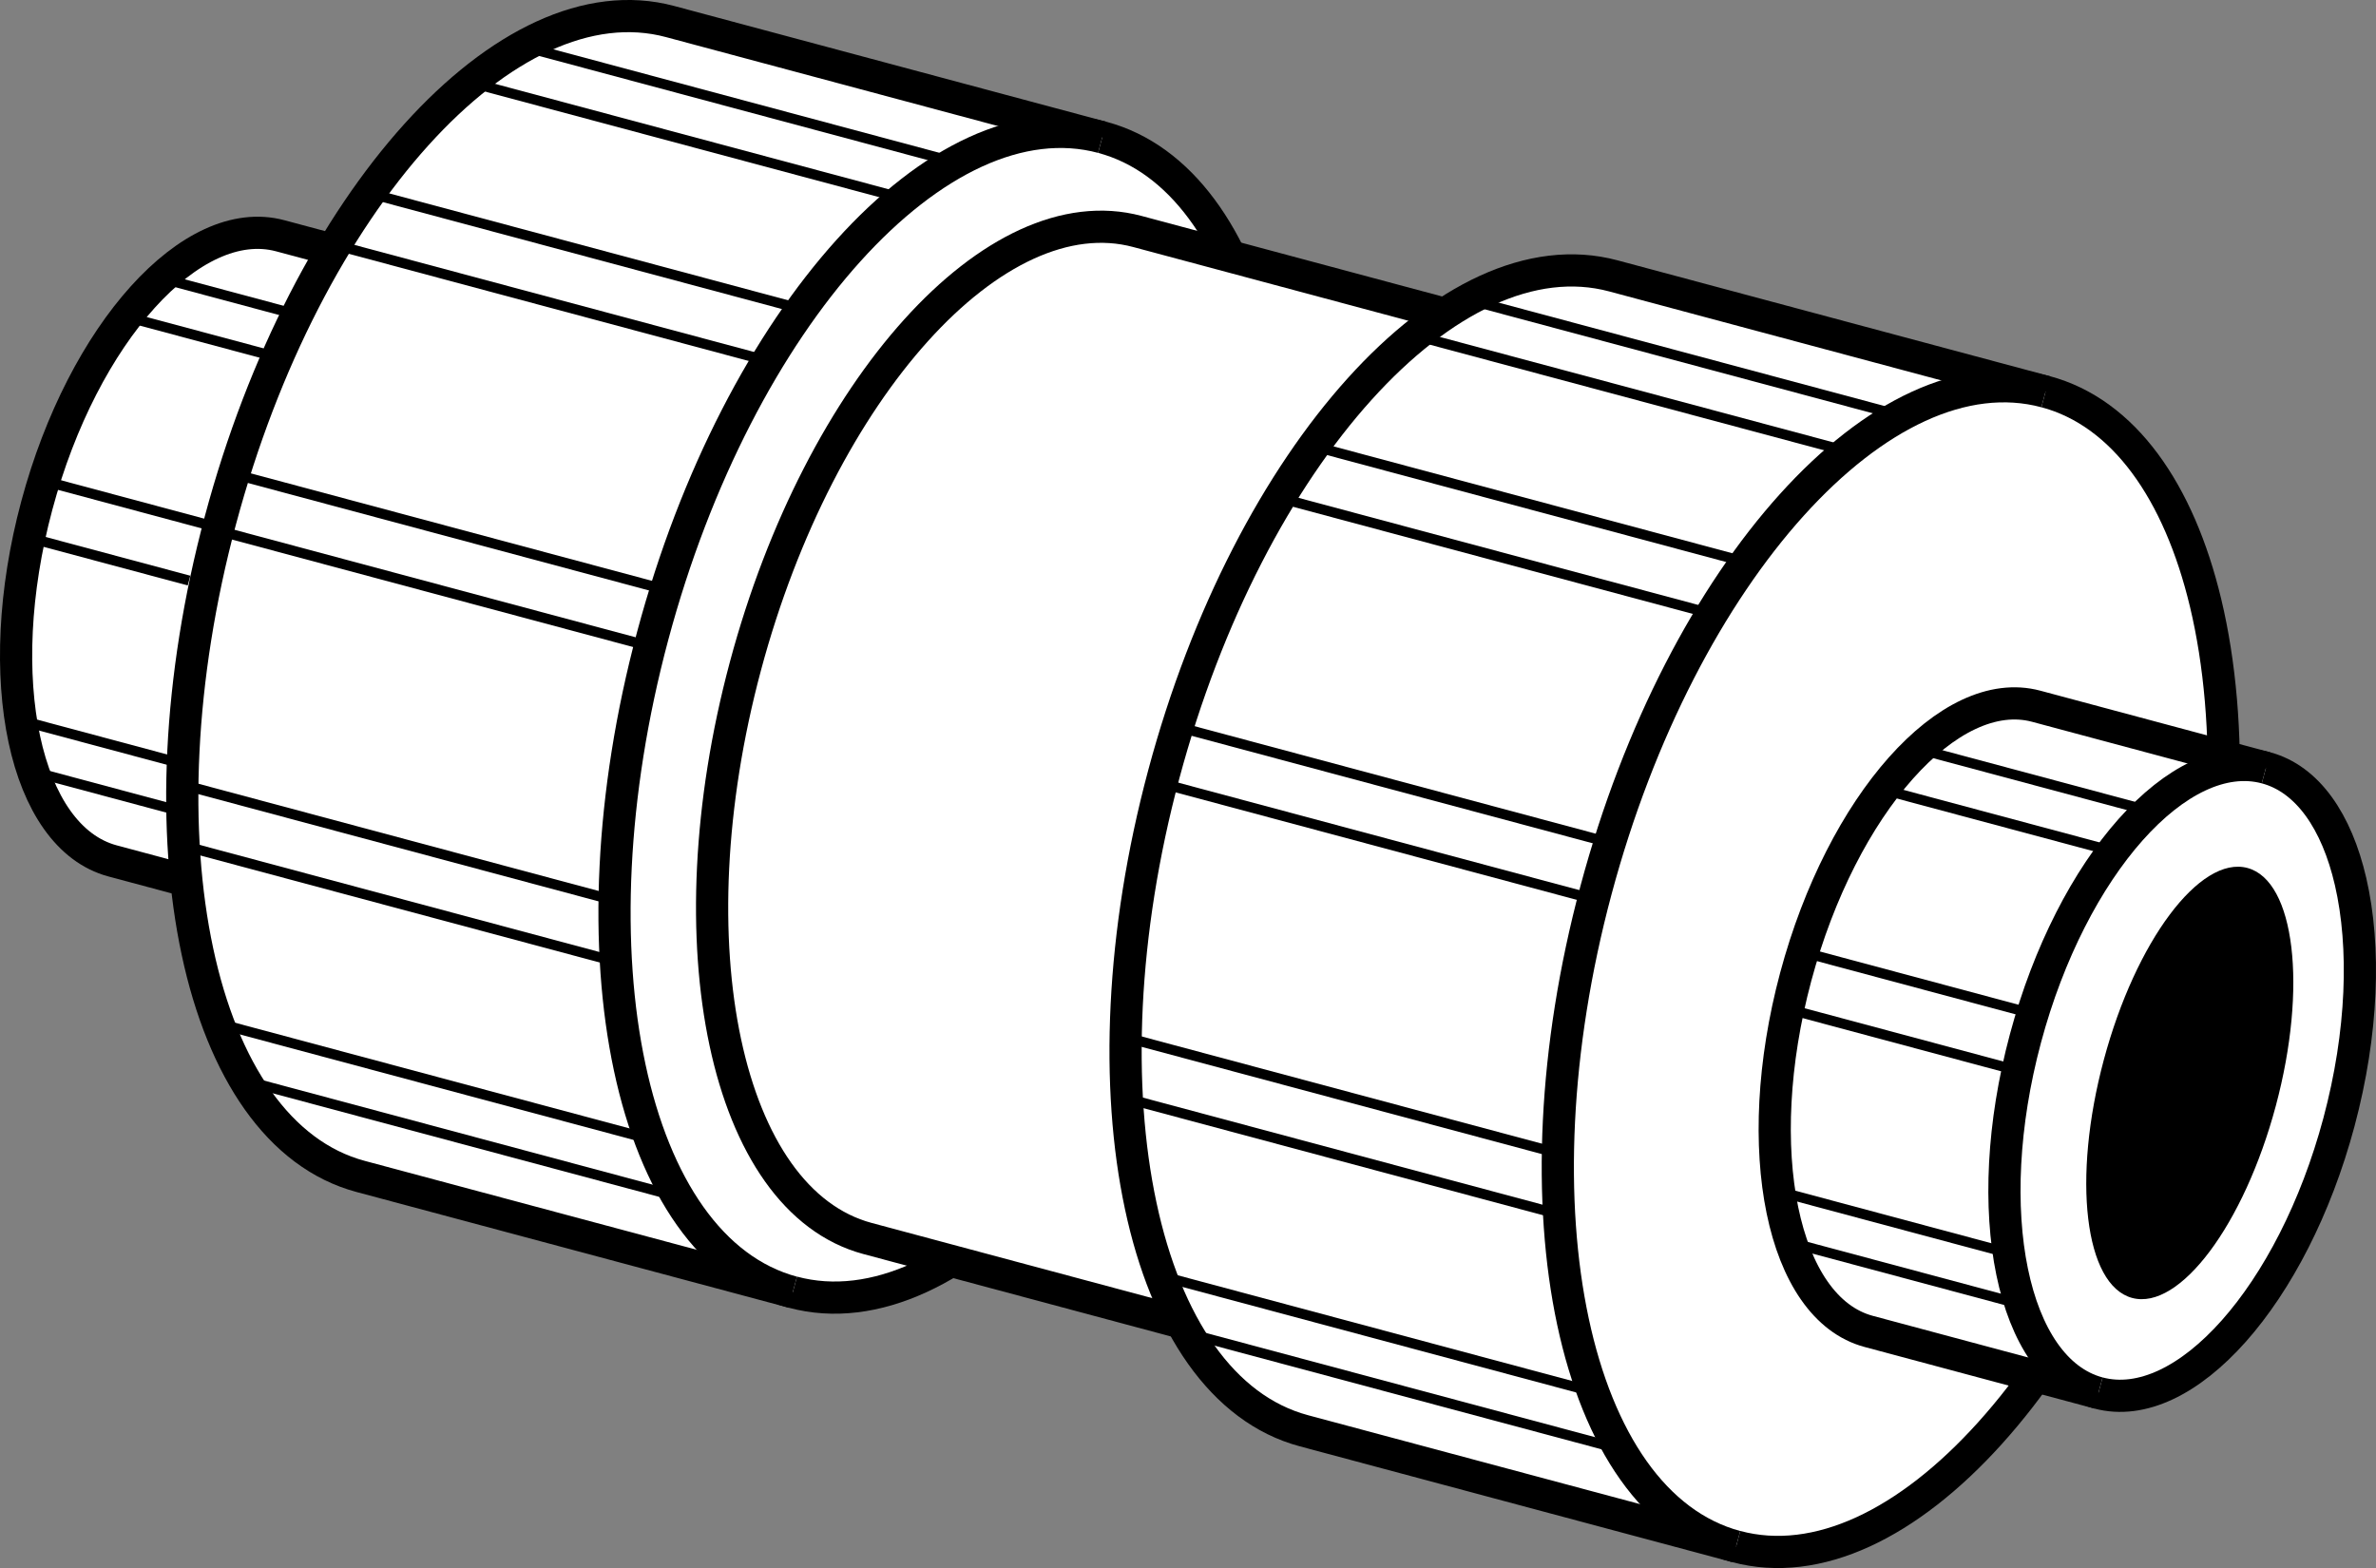 <?xml version="1.0" encoding="iso-8859-1"?>
<!-- Generator: Adobe Illustrator 28.0.0, SVG Export Plug-In . SVG Version: 6.00 Build 0)  -->
<svg version="1.1" id="image_00000116944313825737927900000005033577868371619723_"
	 xmlns="http://www.w3.org/2000/svg" xmlns:xlink="http://www.w3.org/1999/xlink" x="0px" y="0px" width="59.044px"
	 height="38.971px" viewBox="0 0 59.044 38.971" enable-background="new 0 0 59.044 38.971" xml:space="preserve">
<rect x="0" y="0" width="59.044" height="38.971" fill="#808080" stroke="none"/>
<g>
	<g>
		<path fill="#FFFFFF" stroke="#000000" stroke-width="0.8" stroke-miterlimit="10" d="M2.798,21.396
			c-2.19-0.587-3.034-4.541-1.884-8.831S4.771,5.272,6.962,5.859l5.814,1.558c1.053,0.282,1.794,1.342,2.153,2.843
			c0.388,1.622,0.328,3.76-0.269,5.988c-1.15,4.29-3.857,7.293-6.048,6.706L2.798,21.396z"/>
		<path fill="#FFFFFF" stroke="#000000" stroke-width="0.8" stroke-miterlimit="10" d="M12.776,7.417
			c-2.19-0.587-4.898,2.415-6.048,6.706s-0.306,8.244,1.884,8.831"/>
	</g>
	<g>
		<path fill="#FFFFFF" stroke="#000000" stroke-width="0.8" stroke-miterlimit="10" d="M8.96,29.237
			c-4.046-1.084-5.605-8.388-3.481-16.314C7.603,4.997,12.604-0.549,16.651,0.535l10.741,2.878
			c1.945,0.521,3.315,2.479,3.978,5.252c0.716,2.997,0.607,6.945-0.496,11.062
			c-2.124,7.926-7.125,13.472-11.171,12.387L8.96,29.237z"/>
		<path fill="#FFFFFF" stroke="#000000" stroke-width="0.8" stroke-miterlimit="10" d="M27.391,3.413
			c-4.046-1.084-9.048,4.462-11.171,12.388s-0.565,15.229,3.481,16.314"/>
	</g>
	<g>
		<path fill="#FFFFFF" stroke="#000000" stroke-width="0.8" stroke-miterlimit="10" d="M21.559,30.78
			c-3.528-0.945-4.887-7.314-3.035-14.225c1.852-6.911,6.213-11.747,9.741-10.802l18.341,4.915
			c1.696,0.454,2.89,2.162,3.468,4.58c0.625,2.613,0.529,6.056-0.433,9.646
			c-1.852,6.911-6.213,11.747-9.741,10.802L21.559,30.78z"/>
	</g>
	<g>
		<path fill="#FFFFFF" stroke="#000000" stroke-width="0.8" stroke-miterlimit="10" d="M32.401,35.558
			c-4.046-1.084-5.605-8.388-3.481-16.314S36.045,5.772,40.091,6.856l10.741,2.878
			c1.945,0.521,3.315,2.479,3.978,5.252c0.716,2.997,0.607,6.945-0.496,11.062
			c-2.124,7.926-7.125,13.472-11.171,12.387L32.401,35.558z"/>
		<path fill="#FFFFFF" stroke="#000000" stroke-width="0.8" stroke-miterlimit="10" d="M50.832,9.735
			c-4.046-1.084-9.048,4.462-11.171,12.387s-0.565,15.229,3.481,16.314"/>
	</g>
	<g>
		<path fill="#FFFFFF" stroke="#000000" stroke-width="0.8" stroke-miterlimit="10" d="M46.437,33.089
			c-2.151-0.576-2.962-4.521-1.813-8.812c1.15-4.29,3.825-7.301,5.976-6.725l5.709,1.53
			c1.034,0.277,1.758,1.332,2.104,2.83c0.374,1.619,0.306,3.754-0.291,5.982c-1.15,4.29-3.825,7.301-5.976,6.725
			L46.437,33.089z"/>
		<path fill="#FFFFFF" stroke="#000000" stroke-width="0.8" stroke-miterlimit="10" d="M56.309,19.082
			c-2.151-0.576-4.826,2.435-5.976,6.725s-0.338,8.236,1.813,8.812"/>
	</g>
	<ellipse transform="matrix(0.259 -0.966 0.966 0.259 14.328 72.498)" cx="54.404" cy="26.913" rx="5.531" ry="2.212"/>
	<line fill="none" stroke="#000000" stroke-width="0.25" x1="32.939" y1="11.17" x2="43.69" y2="14.051"/>
	<line fill="none" stroke="#000000" stroke-width="0.25" x1="31.694" y1="12.348" x2="42.445" y2="15.229"/>
	<line fill="none" stroke="#000000" stroke-width="0.25" x1="29.602" y1="18.155" x2="40.353" y2="21.036"/>
	<line fill="none" stroke="#000000" stroke-width="0.25" x1="28.905" y1="19.48" x2="39.656" y2="22.361"/>
	<line fill="none" stroke="#000000" stroke-width="0.25" x1="28.184" y1="25.838" x2="38.936" y2="28.719"/>
	<line fill="none" stroke="#000000" stroke-width="0.25" x1="27.958" y1="27.289" x2="38.709" y2="30.17"/>
	<line fill="none" stroke="#000000" stroke-width="0.25" x1="28.869" y1="31.717" x2="39.62" y2="34.598"/>
	<line fill="none" stroke="#000000" stroke-width="0.25" x1="29.286" y1="33.074" x2="40.037" y2="35.954"/>
	<line fill="none" stroke="#000000" stroke-width="0.25" x1="36.257" y1="7.387" x2="47.024" y2="10.272"/>
	<line fill="none" stroke="#000000" stroke-width="0.25" x1="34.931" y1="8.276" x2="45.546" y2="11.12"/>
	<line fill="none" stroke="#000000" stroke-width="0.25" x1="9.46" y1="4.879" x2="20.211" y2="7.76"/>
	<line fill="none" stroke="#000000" stroke-width="0.25" x1="8.215" y1="6.057" x2="18.966" y2="8.938"/>
	<line fill="none" stroke="#000000" stroke-width="0.25" x1="6.122" y1="11.864" x2="16.874" y2="14.745"/>
	<line fill="none" stroke="#000000" stroke-width="0.25" x1="5.426" y1="13.189" x2="16.177" y2="16.07"/>
	<line fill="none" stroke="#000000" stroke-width="0.25" x1="4.705" y1="19.547" x2="15.456" y2="22.428"/>
	<line fill="none" stroke="#000000" stroke-width="0.25" x1="4.479" y1="20.998" x2="15.23" y2="23.879"/>
	<line fill="none" stroke="#000000" stroke-width="0.25" x1="5.39" y1="25.426" x2="16.141" y2="28.307"/>
	<line fill="none" stroke="#000000" stroke-width="0.25" x1="5.807" y1="26.782" x2="16.558" y2="29.663"/>
	<line fill="none" stroke="#000000" stroke-width="0.25" x1="12.778" y1="1.095" x2="23.545" y2="3.981"/>
	<line fill="none" stroke="#000000" stroke-width="0.25" x1="11.451" y1="1.985" x2="22.067" y2="4.829"/>
	<line fill="none" stroke="#000000" stroke-width="0.25" x1="44.83" y1="23.671" x2="50.807" y2="25.273"/>
	<line fill="none" stroke="#000000" stroke-width="0.25" x1="44.275" y1="25.034" x2="50.252" y2="26.636"/>
	<line fill="none" stroke="#000000" stroke-width="0.25" x1="47.409" y1="18.544" x2="53.544" y2="20.188"/>
	<line fill="none" stroke="#000000" stroke-width="0.25" x1="46.779" y1="19.62" x2="52.62" y2="21.185"/>
	<line fill="none" stroke="#000000" stroke-width="0.25" x1="44.3" y1="29.637" x2="50.135" y2="31.201"/>
	<line fill="none" stroke="#000000" stroke-width="0.25" x1="44.26" y1="30.817" x2="50.522" y2="32.495"/>
	<line fill="none" stroke="#000000" stroke-width="0.25" x1="1.079" y1="11.948" x2="5.197" y2="13.052"/>
	<line fill="none" stroke="#000000" stroke-width="0.25" x1="0.579" y1="13.326" x2="4.697" y2="14.429"/>
	<line fill="none" stroke="#000000" stroke-width="0.25" x1="3.807" y1="6.861" x2="7.535" y2="7.86"/>
	<line fill="none" stroke="#000000" stroke-width="0.25" x1="2.791" y1="7.78" x2="6.815" y2="8.858"/>
	<line fill="none" stroke="#000000" stroke-width="0.25" x1="0.238" y1="17.831" x2="4.259" y2="18.908"/>
	<line fill="none" stroke="#000000" stroke-width="0.25" x1="0.817" y1="19.177" x2="4.432" y2="20.146"/>
</g>
</svg>
